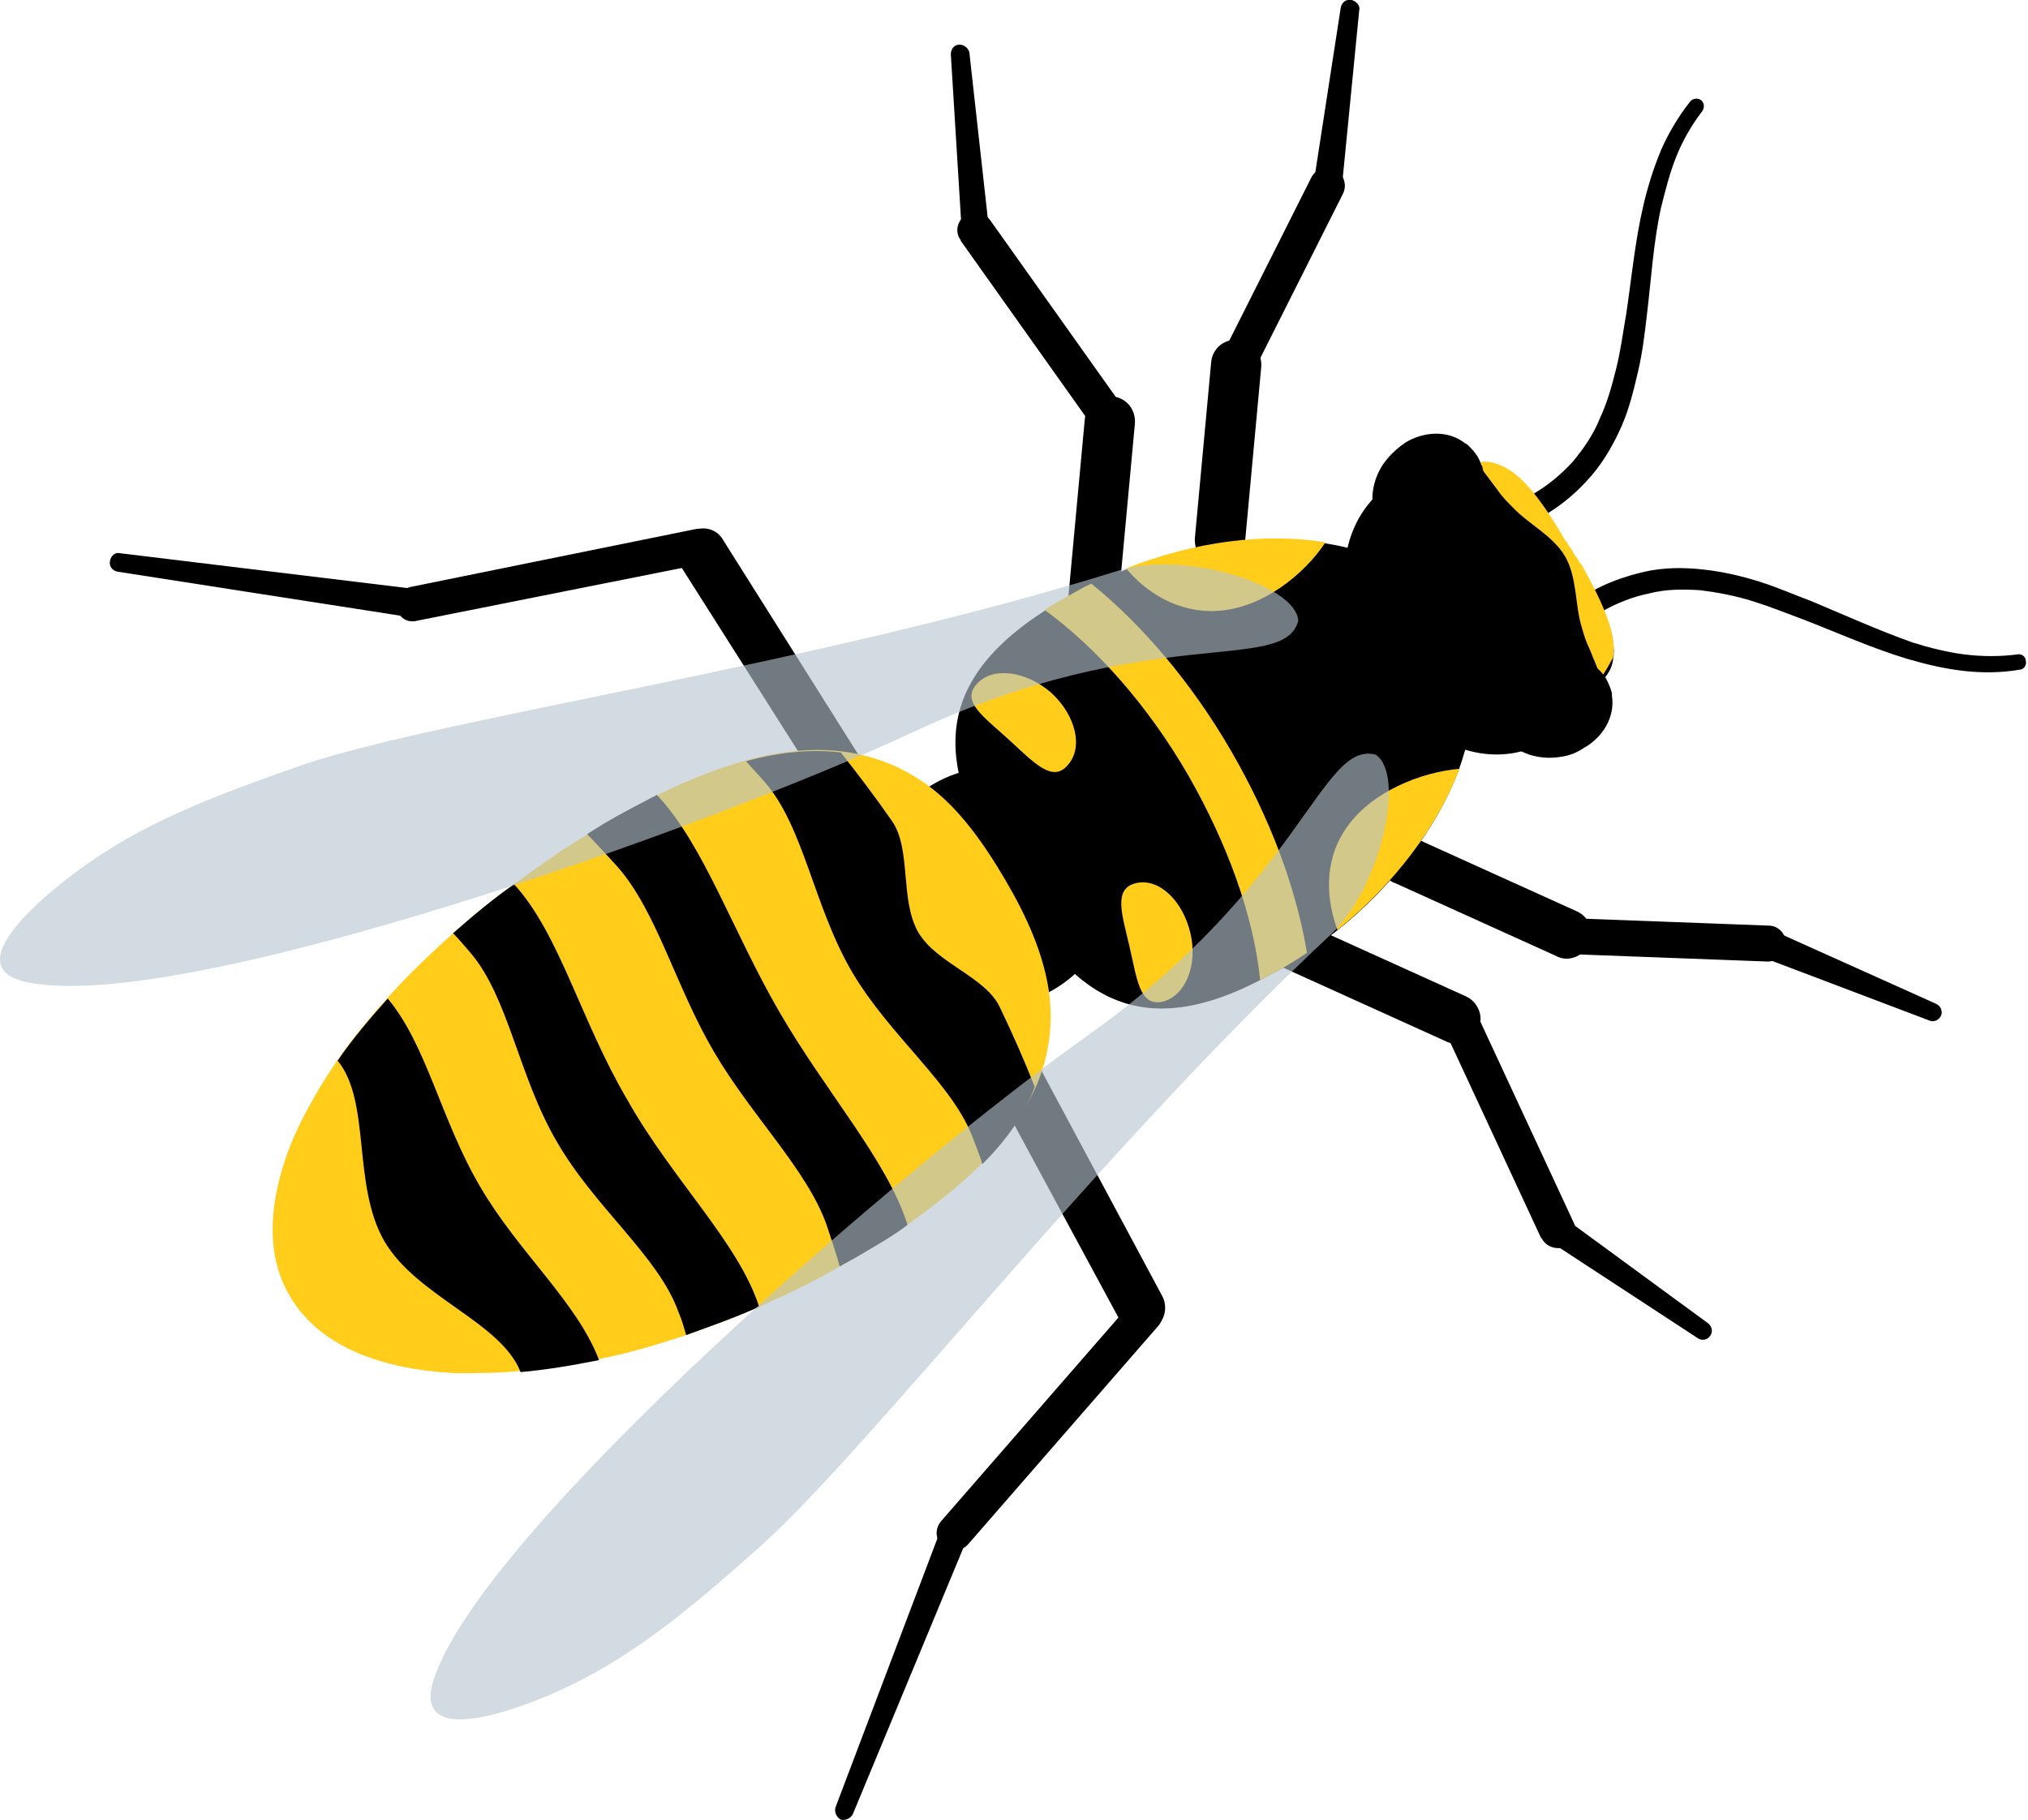 <svg xmlns="http://www.w3.org/2000/svg" xmlns:xlink="http://www.w3.org/1999/xlink" id="Calque_1" x="0px" y="0px" viewBox="0 0 186.2 167.1" style="enable-background:new 0 0 186.2 167.1;" xml:space="preserve"><style type="text/css">	.st0{fill:#FFCD1A;}	.st1{opacity:0.62;fill:#B6C5CF;}</style><g>	<g>		<g>			<g>				<path d="M127.1,80.2c-0.4-0.6-0.4-1.4-0.1-2.1c0.5-1.1,1.9-1.7,3-1.1l14.8,6.7c1.1,0.5,1.7,1.9,1.1,3c-0.5,1.1-1.9,1.7-3,1.1     l-14.8-6.7C127.7,81,127.3,80.6,127.1,80.2z"></path>			</g>			<g>				<path d="M142.3,86.8c-0.1-0.3-0.2-0.6-0.2-0.9c0-0.9,0.8-1.6,1.7-1.6l18.6,0.7c0.9,0,1.6,0.8,1.6,1.7c0,0.9-0.8,1.6-1.7,1.6     l-18.6-0.7C143.1,87.6,142.6,87.3,142.3,86.8z"></path>			</g>			<g>				<path d="M162.9,85.5l14.9,6.7c0.4,0.2,0.6,0.7,0.4,1.1c-0.2,0.4-0.7,0.6-1.1,0.4l-15.3-5.8c-0.7-0.3-1-1-0.8-1.7     C161.4,85.6,162.1,85.2,162.9,85.5C162.8,85.5,162.8,85.5,162.9,85.5z"></path>			</g>		</g>	</g>	<g>		<g>			<g>				<g>					<path d="M143.7,111.9l13.1,9.6c0.4,0.3,0.5,0.8,0.2,1.2c-0.3,0.4-0.8,0.4-1.1,0.2l-13.6-8.9c-0.6-0.4-0.8-1.2-0.4-1.8      C142.3,111.7,143.1,111.5,143.7,111.9C143.7,111.9,143.7,111.9,143.7,111.9z"></path>				</g>			</g>			<g>				<path d="M116.9,88c-0.4-0.6-0.4-1.4-0.1-2.1c0.5-1.1,1.9-1.7,3-1.1l14.8,6.7c1.1,0.5,1.7,1.9,1.1,3c-0.5,1.1-1.9,1.7-3,1.1     l-14.8-6.7C117.5,88.7,117.1,88.4,116.9,88z"></path>			</g>			<g>				<path d="M141.6,113.8c0,0,0-0.1-0.1-0.1l-9.1-19.6c-0.4-0.8,0-1.8,0.8-2.2c0.8-0.4,1.8,0,2.2,0.8l9.1,19.6     c0.4,0.8,0,1.8-0.8,2.2C142.9,114.8,142,114.5,141.6,113.8z"></path>			</g>		</g>	</g>	<g>		<g>			<g>				<path d="M88.8,141.3l-10.5,25.3c-0.2,0.4-0.7,0.6-1.1,0.5c-0.4-0.2-0.6-0.7-0.5-1.1l9.7-25.6c0.3-0.7,1-1,1.7-0.8     C88.8,139.8,89.1,140.6,88.8,141.3C88.9,141.3,88.8,141.3,88.8,141.3z"></path>			</g>		</g>		<g>			<path d="M86.2,141.6c-0.3-0.6-0.3-1.3,0.2-1.9l17.5-20.1c0.6-0.7,1.6-0.7,2.3-0.2c0.7,0.6,0.7,1.6,0.2,2.3l-17.5,20.1    c-0.6,0.7-1.6,0.7-2.3,0.2C86.4,141.9,86.3,141.8,86.2,141.6z"></path>		</g>		<g>			<g>				<path d="M102.8,121.2C102.7,121.2,102.7,121.2,102.8,121.2L90,97.5c-0.6-1.1-0.2-2.5,0.9-3.1c1.1-0.6,2.5-0.2,3.1,0.9l12.7,23.7     c0.6,1.1,0.2,2.5-0.9,3.1C104.7,122.7,103.4,122.3,102.8,121.2z"></path>			</g>		</g>	</g>	<g>		<g>			<path d="M62.5,52c-0.6-1.1-0.3-2.4,0.8-3.1c1.1-0.7,2.5-0.4,3.1,0.7l14.3,22.7c0.7,1.1,0.4,2.5-0.7,3.1c-1.1,0.7-2.5,0.4-3.1-0.7    L62.5,52C62.5,52.1,62.5,52,62.5,52z"></path>		</g>		<g>			<path d="M36.6,56.3c-0.1-0.2-0.2-0.3-0.2-0.5c-0.2-0.9,0.4-1.7,1.3-1.9l26.1-5.3c0.9-0.2,1.7,0.4,1.9,1.3    c0.2,0.9-0.4,1.7-1.3,1.9L38.3,57C37.6,57.2,36.9,56.9,36.6,56.3z"></path>		</g>		<g>			<path d="M37.8,56.7l-27-4.2c-0.5-0.1-0.8-0.5-0.7-1c0.1-0.5,0.5-0.8,0.9-0.7l27.2,3.3c0.7,0.1,1.2,0.7,1.1,1.4    C39.2,56.3,38.6,56.8,37.8,56.7C37.8,56.7,37.8,56.7,37.8,56.7z"></path>		</g>	</g>	<g>		<g>			<path d="M98.4,56.1c-0.2-0.4-0.3-0.9-0.3-1.4l1.5-16.2c0.1-1.3,1.2-2.2,2.5-2.1c1.3,0.1,2.2,1.2,2.1,2.5l-1.5,16.2    c-0.1,1.3-1.2,2.2-2.5,2.1C99.4,57.2,98.7,56.8,98.4,56.1z"></path>		</g>		<g>			<path d="M88.1,21.9c-0.4-0.7-0.2-1.6,0.5-2.1c0.7-0.5,1.7-0.4,2.3,0.4l12.5,17.6c0.5,0.7,0.4,1.7-0.4,2.3    c-0.7,0.5-1.7,0.4-2.3-0.4L88.2,22.1C88.2,22,88.2,22,88.1,21.9z"></path>		</g>		<g>			<path d="M88.3,21.2L87.3,5c0-0.5,0.3-0.9,0.8-0.9c0.4,0,0.8,0.3,0.9,0.7L90.8,21c0.1,0.7-0.4,1.4-1.1,1.4    C89,22.5,88.3,22,88.3,21.2C88.3,21.3,88.3,21.2,88.3,21.2z"></path>		</g>	</g>	<g>		<g>			<path d="M110,50.9c-0.2-0.4-0.3-0.9-0.3-1.4l1.5-16.2c0.1-1.3,1.2-2.2,2.5-2.1c1.3,0.1,2.2,1.2,2.1,2.5l-1.5,16.2    c-0.1,1.3-1.2,2.2-2.5,2.1C111,51.9,110.4,51.5,110,50.9z"></path>		</g>		<g>			<path d="M112.1,34.4c-0.3-0.5-0.3-1,0-1.6l8.3-16.5c0.4-0.8,1.4-1.1,2.2-0.7c0.8,0.4,1.1,1.4,0.7,2.2L115,34.3    c-0.4,0.8-1.4,1.1-2.2,0.7C112.5,34.9,112.3,34.6,112.1,34.4z"></path>		</g>		<g>			<path d="M120.6,16.9l2.5-16.2c0.1-0.5,0.5-0.8,1-0.7c0.4,0.1,0.8,0.5,0.7,0.9l-1.6,16.3c-0.1,0.7-0.7,1.2-1.4,1.2    C121,18.3,120.5,17.7,120.6,16.9C120.6,16.9,120.6,16.9,120.6,16.9z"></path>		</g>	</g>	<path d="M127.8,44.4c3.7-2.2,10.6-1.5,15.5,6.9c4.9,8.4,2,14.8-1.7,16.9c-3.7,2.2-10.7,1.6-15.6-6.9  C121.1,52.9,124.1,46.6,127.8,44.4z"></path>	<path d="M146,63c-1.8,1.1-4.2,0.9-6.4-0.3c-2.2-1.1-4.4-3.2-6-5.9c-1.5-2.7-2.3-5.5-2.2-7.9c0.1-2.6,1.1-4.8,3-5.9  c0.3-0.1,0.5-0.3,0.8-0.3c0.1,0,0.3-0.1,0.4-0.1c0.7-0.2,1.4-0.1,2.1,0.2c2.1,0.8,4,3.5,6,6.9c0,0,0,0.1,0.1,0.1  c0.1,0.2,0.2,0.3,0.3,0.5c0.1,0.2,0.2,0.3,0.3,0.5c0.1,0.2,0.2,0.3,0.3,0.5c0.1,0.2,0.2,0.3,0.3,0.5c0,0,0,0.1,0.1,0.1  c0.1,0.1,0.1,0.2,0.2,0.3c1.8,3.3,3.2,6.2,2.8,8.4c-0.1,0.7-0.4,1.2-0.8,1.7c-0.1,0.1-0.2,0.2-0.3,0.3  C146.5,62.7,146.2,62.9,146,63z"></path>	<path d="M96.7,90.9c5.5-3.2,6.5-9.4,3.4-14.6c-3-5.2-8.9-7.5-14.4-4.3c-5.5,3.2-7.5,10-4.5,15.3C84.3,92.5,91.2,94.1,96.7,90.9z"></path>	<path d="M117.4,89.1c-0.6,0.3-1.1,0.6-1.7,0.9c-12.5,6.5-18.2-0.1-23.4-9.1c-5.2-9-8.2-17.2,3.6-24.8c0.5-0.3,1.1-0.7,1.7-1  c0.9-0.5,1.7-1,2.6-1.4c1.1-0.5,2.1-1,3.2-1.4c6.3-2.5,12.8-3.3,18.3-2.4c5.2,0.8,9.5,3.2,11.8,7.1c2.3,4,2.2,8.9,0.4,13.8  c-2,5.2-5.9,10.5-11.2,14.7c-0.9,0.7-1.8,1.4-2.8,2.1C119.1,88.1,118.3,88.6,117.4,89.1z"></path>	<path class="st0" d="M78.7,115.4c-0.5,0.3-1.1,0.6-1.6,0.9c-2.4,1.4-4.9,2.6-7.4,3.7c-2.2,1-4.5,1.8-6.7,2.6  c-2.7,0.9-5.4,1.7-8,2.2c-2.5,0.5-4.9,0.9-7.2,1.1c-2.1,0.2-4,0.2-5.9,0.2c-1.9-0.1-3.7-0.3-5.4-0.7c-4.5-1-8-3.1-9.9-6.4  c-1.9-3.2-2-7.2-0.7-11.6c0.5-1.7,1.2-3.4,2.1-5.1c0.9-1.7,1.9-3.4,3.1-5.1c1.3-1.9,2.9-3.8,4.6-5.7c1.8-2,3.8-3.9,5.9-5.8  c1.7-1.5,3.6-3.1,5.6-4.5c2.2-1.6,4.4-3.2,6.8-4.6c0.5-0.3,1.1-0.7,1.6-1c1.7-1,3.3-1.8,4.8-2.6c3-1.5,5.7-2.5,8.2-3.2  c3.3-0.9,6.2-1.1,8.7-0.8c3.1,0.4,5.7,1.5,8,3.2c2.8,2.1,5,5.2,7,8.6c2,3.4,3.5,6.8,4,10.2c0.4,2.8,0.1,5.7-1.1,8.6  c-1,2.3-2.6,4.7-5,7.2c-1.8,1.8-4.1,3.7-6.8,5.6C82,113.5,80.4,114.4,78.7,115.4z"></path>	<path d="M146,54.4c1.5-0.9,3.3-1.5,5-1.9c1.8-0.4,3.6-0.4,5.4-0.2c1.8,0.2,3.5,0.6,5.1,1.1c1.6,0.5,3.2,1.2,4.8,1.8  c3.1,1.3,6.2,2.7,9.3,3.8c1.6,0.5,3.2,0.9,4.8,1.1c1.6,0.2,3.2,0.2,4.8,0c0.4-0.1,0.8,0.2,0.8,0.6c0.1,0.4-0.2,0.8-0.6,0.8l0,0  c-1.7,0.3-3.5,0.3-5.2,0.1c-1.7-0.2-3.4-0.6-5.1-1.1c-3.3-1-6.4-2.4-9.5-3.6c-1.6-0.6-3.1-1.2-4.7-1.7c-1.6-0.5-3.2-0.8-4.8-1  c-1.6-0.1-3.2-0.1-4.7,0.3c-1.5,0.3-3,0.9-4.4,1.7c-0.5,0.3-1.2,0.1-1.5-0.4C145.3,55.5,145.4,54.8,146,54.4  C145.9,54.4,145.9,54.4,146,54.4L146,54.4z"></path>	<path d="M140.7,45.4c1.4-0.8,2.6-1.8,3.7-3c1-1.2,1.9-2.5,2.5-4c0.7-1.5,1.1-3,1.5-4.6c0.4-1.6,0.6-3.2,0.9-4.9  c0.5-3.3,0.8-6.7,1.6-10.1c0.4-1.7,0.9-3.3,1.6-5c0.7-1.6,1.6-3.1,2.7-4.5l0,0c0.3-0.3,0.7-0.3,1-0.1c0.3,0.3,0.3,0.7,0.1,1  c-1,1.3-1.8,2.7-2.4,4.2c-0.6,1.5-1,3.1-1.4,4.7c-0.7,3.2-0.9,6.6-1.3,9.9c-0.2,1.7-0.4,3.4-0.8,5.1c-0.4,1.7-0.8,3.4-1.5,5  c-0.7,1.6-1.6,3.2-2.8,4.6c-1.2,1.4-2.6,2.6-4.1,3.5l0,0c-0.5,0.3-1.2,0.1-1.5-0.4C140,46.4,140.1,45.7,140.7,45.4  C140.7,45.4,140.7,45.4,140.7,45.4z"></path>	<path class="st0" d="M98,70.3c-1.4,1.6-3.1-0.3-5.4-2.4c-2.3-2.1-4.4-3.5-2.9-5.1c1.4-1.6,4.5-1.2,6.8,0.8  C98.8,65.7,99.5,68.7,98,70.3z"></path>	<path class="st0" d="M104.3,81.1c-2.1,0.5-1.3,2.8-0.6,5.8c0.7,3,0.9,5.5,3,5.1c2.1-0.5,3.3-3.3,2.6-6.3  C108.6,82.7,106.4,80.6,104.3,81.1z"></path>	<path class="st0" d="M111.7,56.1c-3.5,0.2-6.5-1.7-8.3-3.9c6.3-2.5,12.8-3.3,18.3-2.4C119.8,52.7,115.9,55.9,111.7,56.1z"></path>	<path class="st0" d="M122.8,85.4c-1-2.7-1.3-6.2,0.7-9.2c2.3-3.5,7-5.3,10.5-5.6C132,75.9,128,81.2,122.8,85.4z"></path>	<g>		<path d="M90.2,106.9c-0.2-0.7-0.5-1.4-0.8-2.2c-1.8-5.1-7.7-9.5-11.2-15.5c-3.5-6-4.4-13.3-8-17.4c-0.6-0.7-1.2-1.3-1.7-1.9   c3.3-0.9,6.2-1.1,8.7-0.8c1.5,1.9,3.1,4,4.7,6.3c1.8,2.6,0.7,7.2,2.4,10.2c1.7,2.9,6.2,4.1,7.5,6.9c1.2,2.5,2.3,5,3.2,7.3   C94.2,102.1,92.6,104.5,90.2,106.9z"></path>	</g>	<g>		<path d="M78.7,115.4c-0.5,0.3-1.1,0.6-1.6,0.9c-0.3-1.1-0.7-2.3-1.2-3.8c-1.8-5.1-6.9-10-10.4-16c-3.5-6-5.2-12.8-8.8-16.9   c-1.1-1.2-2-2.2-2.8-3c0.5-0.3,1.1-0.7,1.6-1c1.7-1,3.3-1.8,4.8-2.6c0.1,0.1,0.1,0.1,0.2,0.2c4.2,4.6,6.8,12.4,11.1,19.8   c4.3,7.4,9.8,13.5,11.7,19.4c0,0,0,0.1,0,0.1C82,113.5,80.4,114.4,78.7,115.4z"></path>	</g>	<g>		<path d="M69.7,120c-2.2,1-4.5,1.8-6.7,2.6c-0.2-0.7-0.4-1.4-0.7-2.1c-1.8-5.1-7.7-9.6-11.2-15.7c-3.5-6-4.4-13.2-7.9-17.3   c-0.6-0.7-1.1-1.3-1.6-1.8c1.7-1.5,3.6-3.1,5.6-4.5c4.2,4.6,6.1,12.5,10.4,19.8C61.7,108.3,67.8,114.1,69.7,120z"></path>	</g>	<g>		<path d="M55,124.9c-2.5,0.5-4.9,0.9-7.2,1.1c-1.8-4.6-9.5-6.9-12.5-12c-3-5.2-1.2-12.8-4.3-16.6c1.3-1.9,2.9-3.8,4.6-5.7   c3.6,4.3,4.9,11.2,8.5,17.3C47.6,115,53,119.6,55,124.9z"></path>	</g>	<g>		<path class="st0" d="M117.4,89.1c-0.6,0.3-1.1,0.6-1.7,0.9c-0.6-5.9-3-12.5-6.6-18.8c-3.7-6.4-8.4-11.7-13.2-15.2   c0.5-0.3,1.1-0.7,1.7-1c0.9-0.5,1.7-1,2.6-1.4c4.7,3.8,9.2,9.1,12.8,15.3c3.6,6.2,6,12.6,7,18.6C119.1,88.1,118.3,88.6,117.4,89.1   z"></path>	</g>	<path class="st0" d="M147,62.2c-0.2-0.5-0.4-1-0.6-1.5c-0.2-0.4-0.3-0.8-0.5-1.2c-0.3-0.6-0.5-1.3-0.7-2c-0.6-2-0.4-4.5-1.5-6.4  c-1.1-1.9-3.4-3-4.8-4.5c-0.5-0.5-1-1-1.4-1.6c-0.3-0.4-0.6-0.8-0.9-1.2c-0.3-0.4-0.7-0.9-1-1.3c0.7-0.2,1.4-0.1,2.1,0.2  c2.1,0.8,4,3.5,6,6.9c0,0,0,0.1,0.1,0.1c0.1,0.2,0.2,0.3,0.3,0.5c0,0,0.1,0.1,0.1,0.1l0.4,0.7c0,0,0,0.1,0.1,0.1  c0.1,0.2,0.2,0.3,0.3,0.5c0,0,0,0.1,0.1,0.1c0.1,0.1,0.1,0.2,0.2,0.3c1.8,3.3,3.2,6.2,2.8,8.4C147.7,61.1,147.4,61.7,147,62.2z"></path>	<path d="M143.3,69.5c-1.8,0.3-3.5-0.2-4.7-1.2c-0.3-0.2-0.5-0.5-0.7-0.7c-0.4-0.6-0.7-1.2-0.9-1.9c-0.2-1.3,0.2-2.6,1-3.6  c0.3-0.3,0.6-0.6,0.9-0.9c0.8-0.6,1.7-1,2.7-1.2c0,0,0,0,0.1,0c1.2-0.2,2.4,0,3.5,0.4c0.7,0.3,1.2,0.7,1.7,1.2c0,0,0.1,0.1,0.1,0.1  c0.1,0.1,0.1,0.2,0.2,0.2c0.3,0.4,0.5,0.9,0.7,1.4c0,0.1,0.1,0.3,0.1,0.4c0,0.1,0,0.1,0,0.2c0,0,0,0,0,0c0.3,1.9-0.8,3.8-2.6,4.8  C144.8,69.1,144.1,69.4,143.3,69.5z"></path>	<path d="M127.4,42.1c-1.2,1.4-1.6,3.2-1.3,4.7c0.1,0.3,0.2,0.6,0.3,0.9c0.3,0.7,0.7,1.2,1.3,1.7c1,0.8,2.3,1.1,3.6,0.9  c0.4-0.1,0.8-0.2,1.3-0.3c0.9-0.4,1.7-1,2.4-1.8c0,0,0,0,0,0c0.8-1,1.2-2.1,1.3-3.2c0.1-0.7,0-1.4-0.2-2.1c0-0.1,0-0.1-0.1-0.2  c0-0.1-0.1-0.2-0.1-0.3c-0.2-0.5-0.5-0.9-0.9-1.3c-0.1-0.1-0.2-0.2-0.3-0.3c-0.1,0-0.1-0.1-0.2-0.1c0,0,0,0,0,0  c-1.5-1.2-3.7-1.1-5.4-0.1C128.5,41,127.9,41.5,127.4,42.1z"></path>	<g>		<path class="st1" d="M52.3,154.8c-2.4,1.2-14.7,6.6-12.5-0.5c4.4-13.8,43.5-47.5,60.2-59.3c19.6-14,21.3-27,26.3-25.7   c2.8,1.8,0.5,12.3-4.2,16.6c-21.3,19.9-42.4,47.3-52.4,56.2C64.3,146.9,58.8,151.7,52.3,154.8z"></path>		<path class="st1" d="M8.2,79.2C6,80.7-4.8,88.7,2.5,90.2c14.2,3,62.8-14.3,81.4-23c21.8-10.2,34-5.2,35.3-10.2   c-0.2-3.3-10.5-6.5-16.5-4.6c-27.9,8.7-62,13.5-74.8,17.8C21.1,72.6,14.2,75,8.2,79.2z"></path>	</g></g></svg>